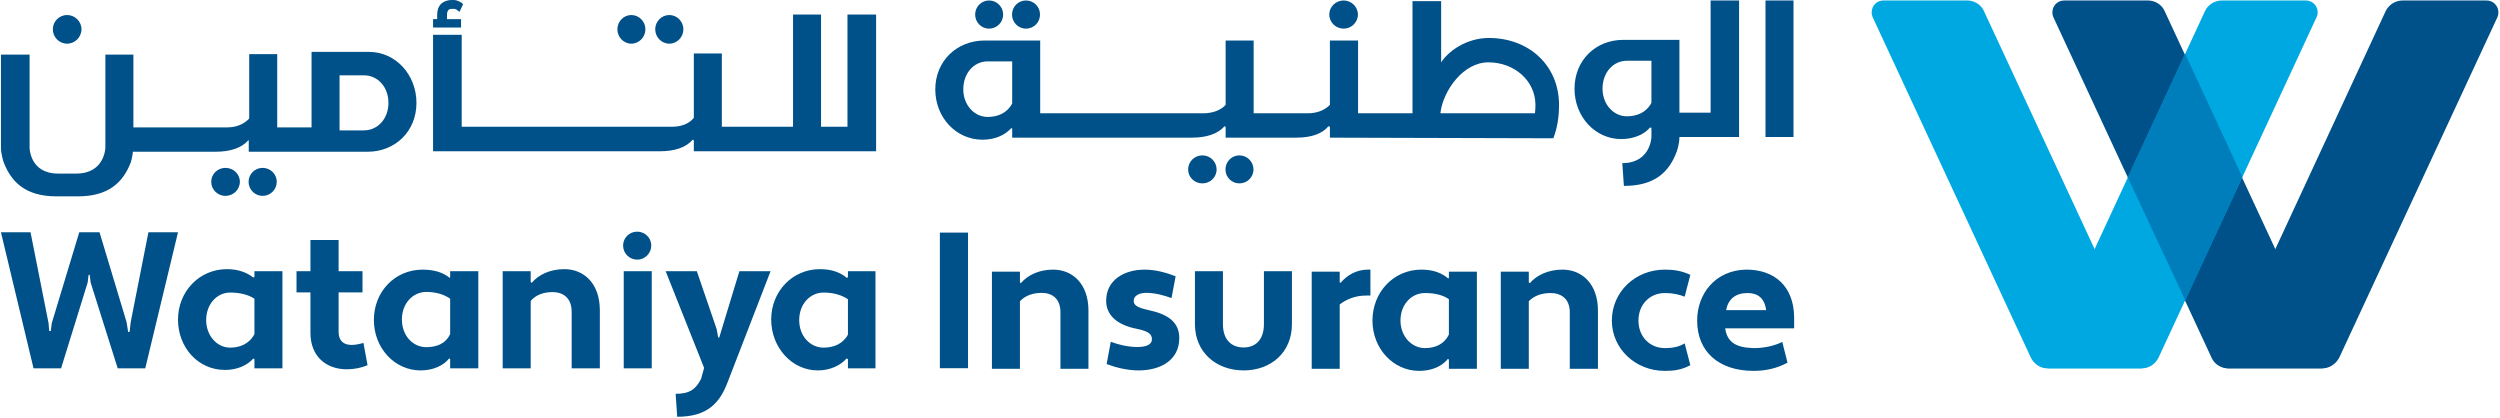 <svg version="1.2" xmlns="http://www.w3.org/2000/svg" viewBox="0 0 1580 264" width="1580" height="264">
	<title>e89a3c01-4372-4c6b-b5c2-51059c0cf9e5-2-pdf-svg</title>
	<defs>
		<clipPath clipPathUnits="userSpaceOnUse" id="cp1">
			<path d="m-1163.88-2633.73h3909.05v5530.17h-3909.05z"/>
		</clipPath>
	</defs>
	<style>
		.s0 { fill: #005189 } 
		.s1 { fill: #00a8e1 } 
		.s2 { fill: #007dbb } 
	</style>
	<g id="Clip-Path: Page 1" clip-path="url(#cp1)">
		<g id="Page 1">
			<path id="Path 1" class="s0" d="m1304.6 0.3h52.9c4.6 0 8.8 2.7 10.5 6.6l103.7 223q0.3 1.3-0.3 1.9-2 0.7-4 1h-59.1c-4.9 0-9.1-2.9-10.8-7.2l-99.8-214.8q-0.6-1.3-0.6-2.9c0-4.3 3.3-7.6 7.5-7.6z"/>
			<path id="Path 2" class="s1" d="m1457.2 0.3h-52.8c-4.9 0-8.9 2.7-10.8 6.6l-103.4 223c-0.3 0.6-0.3 1.6 0 1.9q2 0.7 4.3 1h59c5 0 8.9-2.9 10.9-7.2l99.7-214.8q0.7-1.3 0.7-2.9c0-4.3-3.3-7.6-7.6-7.6z"/>
			<path id="Path 3" class="s2" d="m1381.1 189.8l-36.4-77.8 36.1-77.5 0.3-0.3 36.1 77.8"/>
			<path id="Path 4" class="s0" d="m1571.5 0.3h-52.9c-4.9 0-8.8 2.7-10.8 6.6l-103.4 223c-0.3 0.6-0.3 1.6 0 1.9 1.3 0.7 2.6 1 4.3 1h59.1c4.5 0 8.8-2.9 10.8-7.2l99.8-214.8q0.6-1.3 0.6-2.9c0-4.3-3.3-7.6-7.5-7.6z"/>
			<path id="Path 5" class="s1" d="m1190.4 0.3h52.9c4.5 0 8.8 2.7 10.5 6.6l103.7 223q0.3 1.3-0.4 1.9-1.6 0.7-3.9 1h-59.1c-4.9 0-8.8-2.9-10.8-7.2l-99.8-214.8q-0.6-1.3-0.6-2.9c0-4.3 3.2-7.6 7.5-7.6z"/>
			<path id="Path 6" fill-rule="evenodd" class="s0" d="m84.3 34.5v46h59.4c5.6 0 10.5-2 13.8-5.6v-40.7h17.7v46.3h21.7v-47.7h36.4c16.8 0 29.9 14.5 29.9 32.2 0 18.1-13.5 30.9-30.9 30.9h-75.1v-7.2h-0.3c-4.3 4.9-11.5 7.2-20.7 7.2h-52.2c-0.3 3.3-1.3 6.6-1.3 6.6-4.9 12.8-14.1 21.6-33.5 21.6h-13.5c-19.3 0-28.5-8.8-33.4-21.6 0 0-1.7-5-1.7-9.2v-58.8h18.1v58.8c0 0 0 16.4 18 16.4h11.5c18.1 0 18.4-16.4 18.4-16.4v-58.8m148 47.9h15.4c8.6 0 15.5-7.2 15.5-17.4 0-10.2-6.9-17.4-15.5-17.4h-15.4zm321-2.3v-70.9h18.1v86.4h-115.2v-6.9l-0.7-0.4c-4.3 5-11.5 7.3-20.7 7.3h-143.4v-73.6h18.1v58.1h132.9c5.6 0 10.5-1.6 13.8-5.6v-40.7h17.7v46.3h45v-70.9h17.7v70.9zm-369.6 43.7c-4.9 0-8.9-4-8.9-8.9 0-4.9 4-8.8 8.9-8.8 4.9 0 8.9 3.9 8.9 8.8 0 4.9-4 8.9-8.9 8.9zm-23.5 0c-5 0-9-4-9-8.9 0-4.9 4-8.8 9-8.8 5 0 9.1 3.9 9.1 8.8 0 4.9-4.1 8.9-9.1 8.9zm280.5-96.2c-4.9 0-8.9-4.1-8.9-9.1 0-4.9 4-9 8.9-9 4.9 0 8.9 4.1 8.9 9 0 5-4 9.1-8.9 9.1zm-24 0c-4.9 0-8.8-4.1-8.8-9.1 0-4.9 3.9-9 8.8-9 4.9 0 8.9 4.1 8.9 9 0 5-4 9.1-8.9 9.1zm-356.6 0c-5 0-9-4.1-9-9.1 0-4.9 4-9 9-9 5 0 9.1 4.1 9.1 9 0 5-4.1 9.1-9.1 9.1zm240.1-15.5h8.9v5.3h-17.7v-5.3h2.6v-2.9q0-4.3 2.6-6.9 2.6-2.3 6.9-2.3h0.7q1.9 0 3.9 1 1.3 0.6 2.3 1.6l-2.3 4.9q-1.5-1.4-3-1.9h-0.9c-1.4 0-2 0-3 0.6q-1 1.3-1 3zm743.8 105.4l-1-14.4c18 0 18.4-16.5 18.4-16.5v-5.9h-1c-3.6 4.3-10.2 7.2-18.1 7.2-16.4 0-29.5-14.1-29.5-31.8 0-18.1 13.4-30.9 30.8-30.9h35.5v46h19.7v-70.9h18v86.3h-37.7c0 4.6-1.7 9.2-1.7 9.2-4.9 13.2-14.1 21.7-33.4 21.7zm1.9-79.1c-8.5 0-15.4 7.2-15.4 17.7 0 9.8 6.9 17.4 15.4 17.4 6.3 0 12.2-2.3 15.5-8.5v-26.6zm87.6-38.1h17.7v86.3h-17.7z"/>
			<path id="Path 7" fill-rule="evenodd" class="s0" d="m621 88.3c-16.8 0-29.9-14.1-29.9-31.8 0-18.1 13.8-30.9 31.2-30.9h35.1v46h103c5.6 0 10.9-1.7 14.2-5.3v-40.7h17.7v46h34.1c5.6 0 10.5-1.7 14.1-5.3v-40.7h17.8v46h34.4v-70.9h18.1v38.7c4.9-7.5 16.4-15.4 30.2-15.4 24.9 0 44.3 17 44.3 42.3 0 7.6-1 14.2-3.6 21.1l-141.2-0.4v-6.9l-1-0.3c-3.9 4.9-11.1 7.2-20.3 7.2h-44.6v-6.9l-0.7-0.3c-4.3 4.9-11.5 7.2-20.7 7.2h-113.5v-5.9h-0.7c-3.9 4.3-10.2 7.2-18 7.2zm3.2-49.5c-8.5 0-15.4 7.2-15.4 17.7 0 9.8 6.9 17.4 15.4 17.4 6.3 0 12.2-2.3 15.5-8.5v-26.6zm316.4 0.6c-15.8 0-28.3 17.7-30.2 31.5v0.7h59.7q0.3-2.6 0.3-5.3c0-15.1-13.1-26.9-29.8-26.9zm-91.4-21.3c-5 0-9.1-4-9.1-8.9 0-4.9 4.1-8.9 9.1-8.9 4.9 0 9 4 9 8.9 0 4.9-4.1 8.9-9 8.9zm-200.8 0c-4.9 0-8.8-4-8.8-8.9 0-4.9 3.9-8.9 8.8-8.9 5 0 8.9 4 8.9 8.9 0 4.9-3.9 8.9-8.9 8.9zm-23.3 0c-4.9 0-8.8-4-8.8-8.9 0-4.9 3.9-8.9 8.8-8.9 4.9 0 8.9 4 8.9 8.9 0 4.9-4 8.9-8.9 8.9zm158.2 97.8c-4.9 0-8.8-3.9-8.8-8.8 0-4.9 3.9-8.9 8.8-8.9 4.9 0 8.9 4 8.9 8.9 0 4.9-4 8.8-8.9 8.8zm-23.4 0c-5 0-9-3.9-9-8.8 0-4.9 4-8.9 9-8.9 5 0 9 4 9 8.9 0 4.9-4 8.8-9 8.8zm-647.4 30.9l-20.7 86h-17.4l-17.1-54.2-0.6-4.9h-0.7l-0.6 4.9-16.8 54.2h-17.4l-20.6-86h18.7l11.4 57.5 0.4 4.9h1l0.6-4.9 17.4-57.5h12.8l17.1 56.8 1 6.2h0.9l0.7-6.2 11.2-56.8z"/>
			<path id="Path 8" fill-rule="evenodd" class="s0" d="m160.8 171.4h17.7v61.4h-17.7v-5.9l-0.7-0.3c-3.9 4.3-10.1 7.2-18 7.2-16.8 0-29.6-14.1-29.6-31.8 0-17.8 13.5-31.9 30.9-31.9 7.5 0 12.8 2.3 16.7 5.3l0.7-0.4zm0 17.4c-3.9-2.6-9.2-3.9-15.4-3.9-8.2 0-15.1 7.2-15.1 17.4 0 9.9 6.9 17.4 15.1 17.4 6.2 0 12.1-2.3 15.4-8.5zm68.9 27.9l2.6 14.1c-3.6 1.6-8.5 2.6-13.1 2.6-13.1 0-23-8.2-23-23v-25.6h-8.8v-13.4h8.8v-19.7h17.8v19.7h15.1v13.4h-15.1v25c0 5.6 3.2 8.2 8.2 8.2 2.6 0 5.6-0.7 7.5-1.3zm54.8-45.3h17.8v61.4h-17.8v-5.9l-0.6-0.4c-3.6 4.6-10.2 7.6-18.1 7.6-16.4 0-29.5-14.1-29.5-31.9 0-18 13.4-31.8 30.8-31.8 7.6 0 13.2 2 17.1 5.2l0.3-0.3zm0 17.4c-3.6-2.6-8.8-4.3-15.1-4.3-8.5 0-15.4 7.3-15.4 17.4 0 10.2 6.9 17.5 15.4 17.5 6.3 0 12.2-2 15.1-8.3zm94.6 7.3v36.7h-17.8v-35.7c0-8.9-5.5-12.5-12.1-12.5-5.3 0-10.5 1.6-13.8 5.6v42.6h-17.7v-61.4h17.7v6.9l0.7 0.4c4.2-5 11.4-8.6 20.6-8.6 12.2 0 22.4 8.9 22.4 26zm15.1-24.7h17.7v61.4h-17.7zm73.1 0h19.7l-27.2 70.3c-4.9 12.8-12.5 21.7-31.8 21.7l-1-14.5c8.8 0 12.8-2.9 16.1-9.5l1.9-6.9-24.3-61.1h19.7l12.5 36.5 1 5.3 0.6 0.3zm68.6 0h17.4v61.4h-17.4v-5.9l-0.9-0.3c-3.6 4.2-10.2 7.5-18.1 7.5-16.4 0-29.5-14.4-29.5-32.2 0-17.7 13.4-31.8 30.8-31.8 7.9 0 13.2 2.3 17.1 5.6l0.6-0.7zm0 17.7c-3.9-2.6-9.1-4.2-15.4-4.2-8.5 0-15.4 7.2-15.4 17.4 0 10.1 6.9 17.4 15.4 17.4 6.3 0 12.2-2.3 15.4-8.2zm-133.2-25c-4.9 0-8.9-4-8.9-8.9 0-4.9 4-8.8 8.9-8.8 4.9 0 8.9 3.9 8.9 8.8 0 4.9-4 8.9-8.9 8.9zm191.3-17.1h17.8v85.7h-17.8zm32.9 24.7h17.7v6.9l0.6 0.3c4.3-4.9 11.2-8.5 20.4-8.5 12.1 0 22.3 8.8 22.3 25.9v36.8h-17.7v-35.8c0-8.6-5.3-12.2-11.8-12.2-5.6 0-10.5 1.7-13.8 5.3v42.7h-17.7zm75.1 44.3c5.3 2 11.2 3.3 16.8 3.3 5.2 0 9.2-1.3 9.2-4.9 0-3-1.7-5-9.6-6.6-11.8-2.3-19.3-8.2-19.3-17.7 0-13.2 11.5-19.7 24.3-19.7 6.8 0 13.7 1.9 19.6 4.2l-2.6 13.8c-5.2-1.9-10.5-3.3-16.1-3.3-4.2 0-7.8 1.7-7.8 5 0 2.3 1.3 4.2 9.5 5.9 12.1 2.6 19.3 7.5 19.3 17.7 0 14.1-12.1 20.4-25.6 20.4-7.2 0-14.1-1.7-20.3-4zm114.5-11.1c0 17.7-13.1 29.2-30.5 29.2-17.4 0-30.8-11.5-30.8-29.2v-33.5h17.7v33.5c0 10.1 5.6 14.7 13.1 14.7 7.2 0 12.8-4.6 12.8-14.7v-33.5h17.7zm12.5-33.2h17.7v6.9h0.7c3.9-4.6 9.8-8.2 17.1-8.2h1.6v16.4h-2.9c-6.6 0-12.2 2.3-16.5 5.6v40.7h-17.7zm86.3 4.3l0.4-0.4v-3.9h17.7v61.4h-17.7v-5.9l-0.7-0.3c-3.6 4.6-10.2 7.5-18 7.5-16.5 0-29.6-14.1-29.6-31.8 0-18.1 13.5-32.2 30.9-32.2 7.8 0 13.1 2.3 17 5.6zm0.4 35.4v-22.3c-3.6-2.6-8.9-3.9-15.1-3.9-8.6 0-15.5 7.2-15.5 17.4 0 9.8 6.9 17.4 15.5 17.4 6.2 0 12.1-2.3 15.1-8.6zm32.8-39.7h17.7v6.9l0.7 0.3c4.2-4.9 11.5-8.5 20.6-8.5 12.2 0 22.4 8.9 22.4 25.9v36.8h-17.8v-35.8c0-8.5-5.5-12.1-12.1-12.1-5.3 0-10.5 1.6-13.8 5.2v42.7h-17.7zm103.7 48.3c4.6 0 8.9-0.7 12.5-3l3.6 13.8c-5.6 3-10.5 3.6-16.1 3.6-18.7 0-33.5-14.1-33.5-31.8 0-18.1 14.8-32.2 33.5-32.2 5.6 0 10.5 0.7 16.1 3.3l-3.6 13.8c-3.3-1.3-7.2-2.3-12.5-2.3-9.5 0-16.7 7.2-16.7 17.4 0 10.2 7.2 17.4 16.7 17.4zm81.7-19.7v7.2h-43.6c1.3 8.6 6.5 12.2 18 12.5 6.6 0 12.8-1.3 18.1-3.9l3.3 13.1c-6.6 3.6-13.8 5.2-21.4 5.2-22 0-35.7-12.1-35.7-31.8 0-16.8 11.4-31.9 31.1-32.2 17.8 0 29.9 10.5 30.2 29.9zm-43-4.3h25.3c-1-7.9-5.6-10.8-11.8-10.8-7.6 0-12.2 3.9-13.5 10.8z"/>
		</g>
	</g>
</svg>